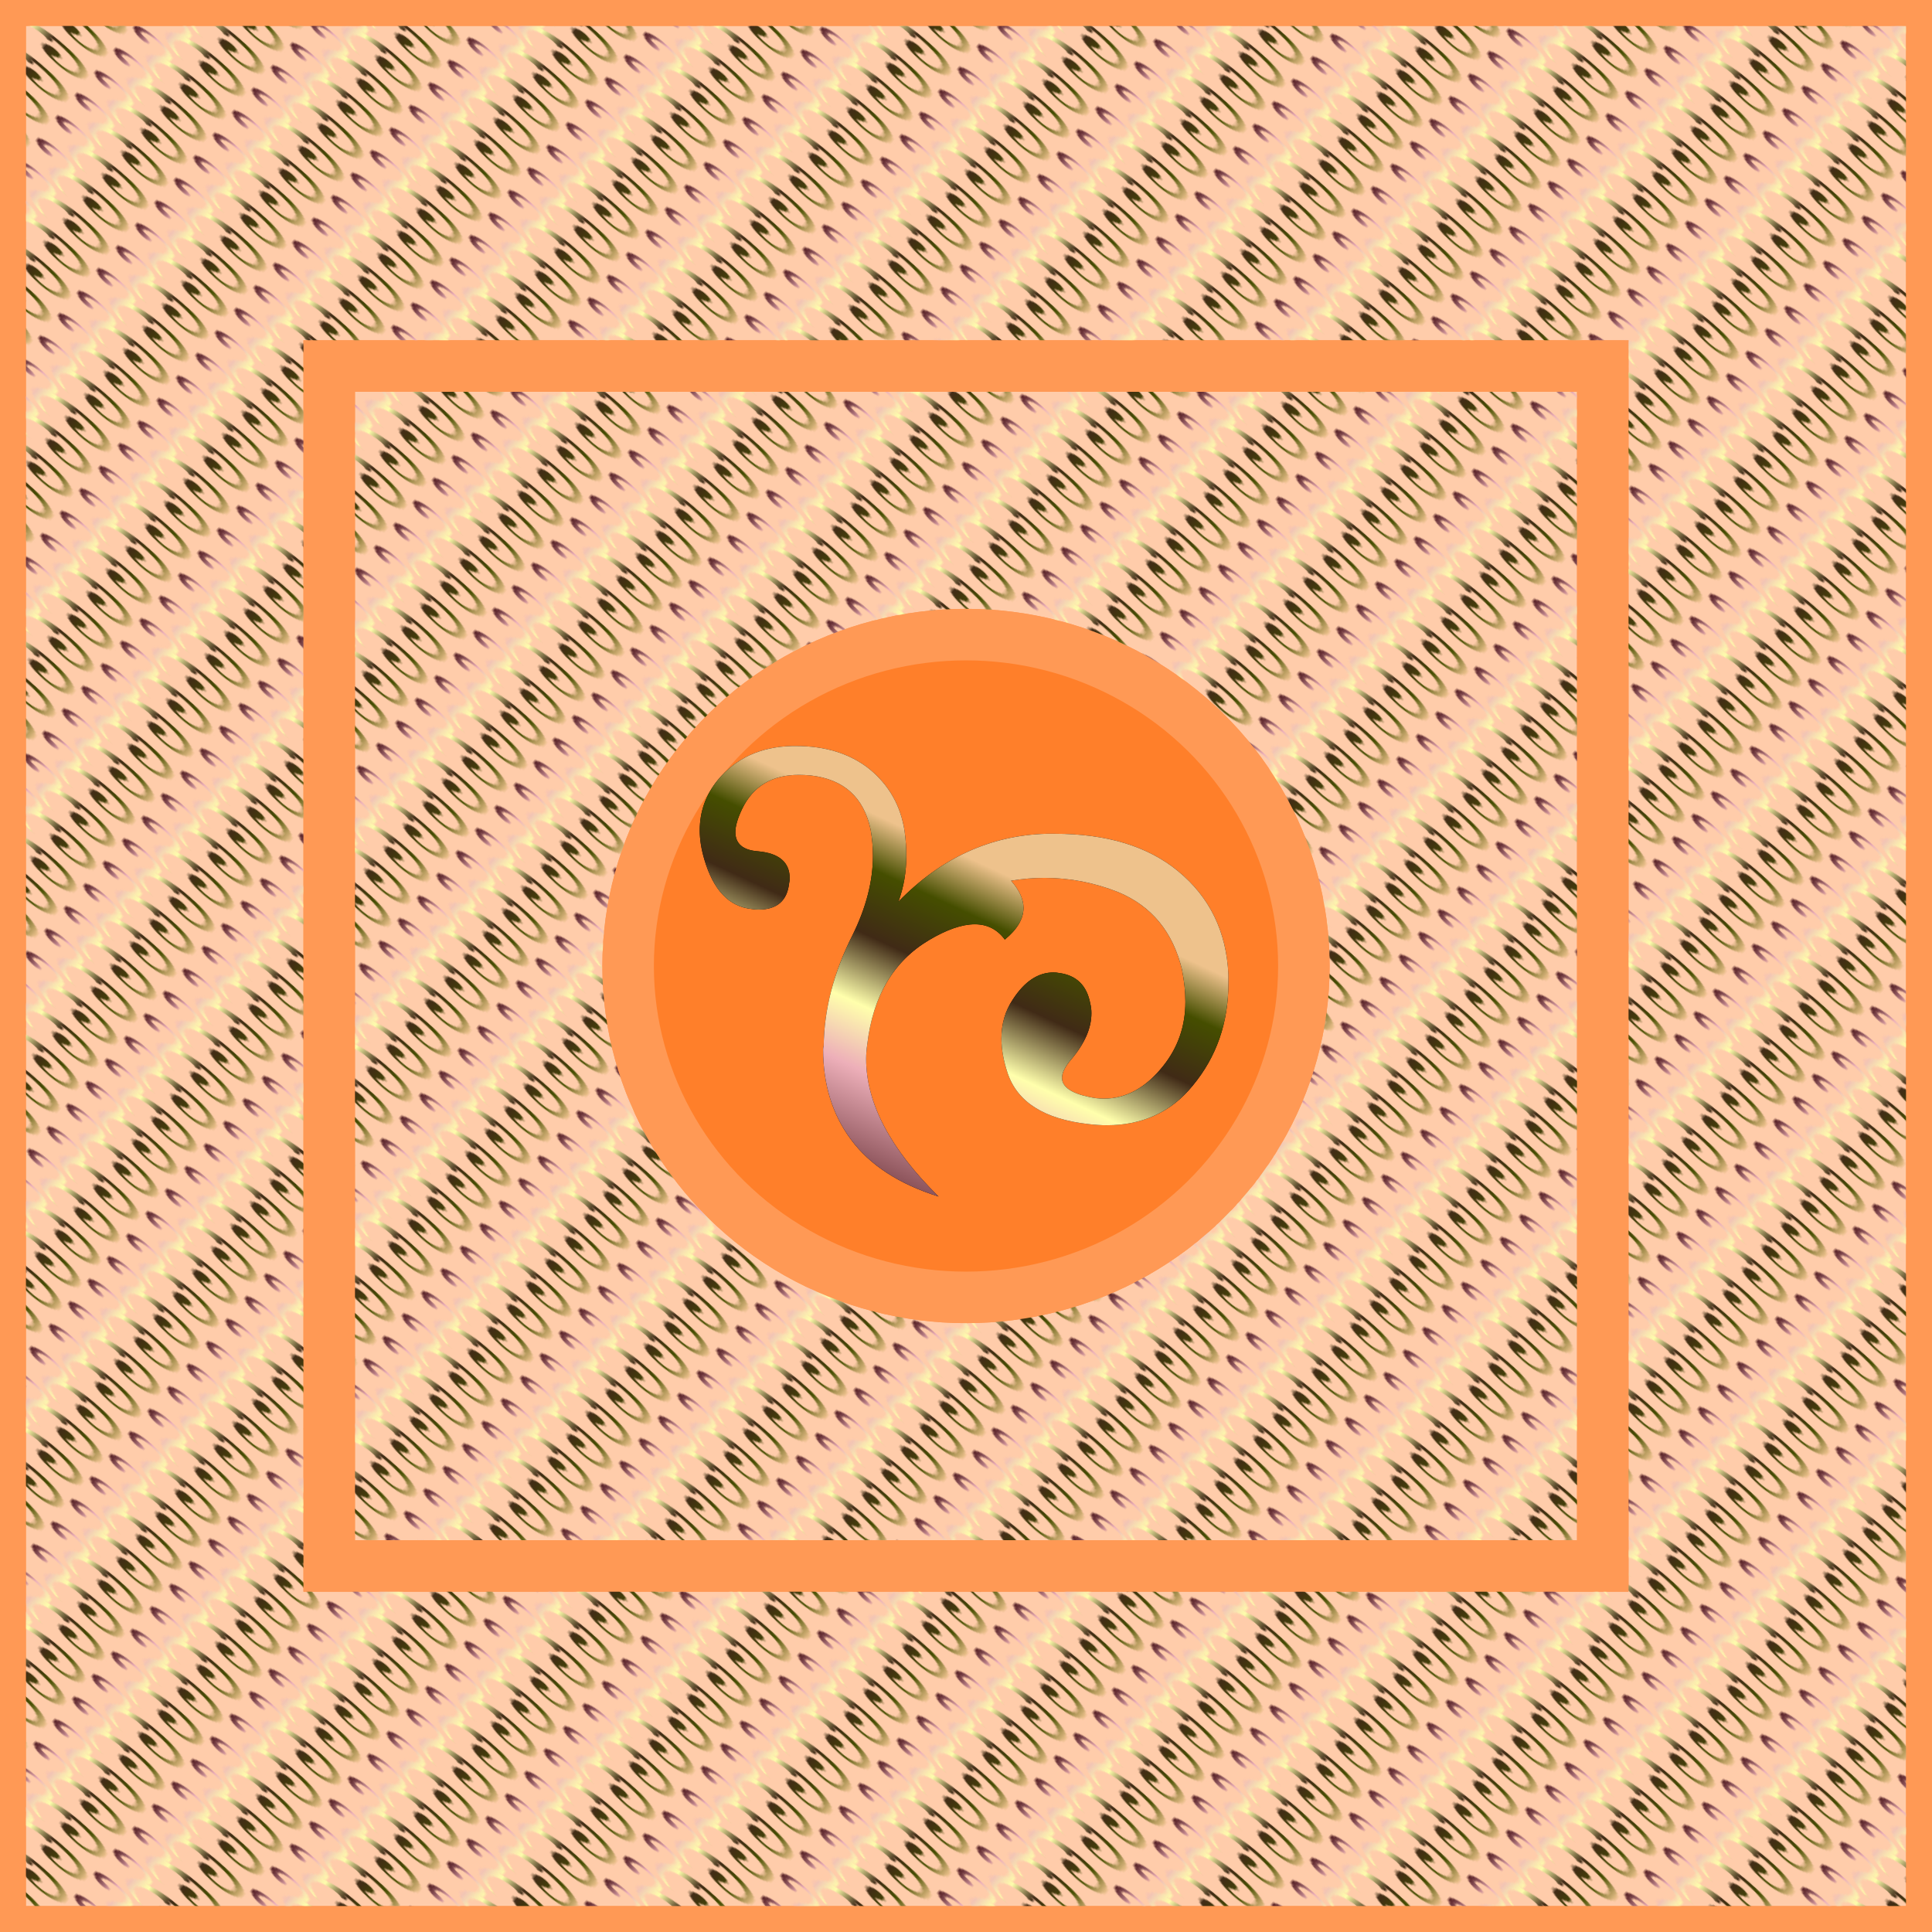 <?xml version="1.0" encoding="UTF-8" standalone="no"?>
<!-- Created with Inkscape (http://www.inkscape.org/) -->

<svg
   xmlns:dc="http://purl.org/dc/elements/1.1/"
   xmlns:cc="http://creativecommons.org/ns#"
   xmlns:rdf="http://www.w3.org/1999/02/22-rdf-syntax-ns#"
   xmlns:svg="http://www.w3.org/2000/svg"
   xmlns="http://www.w3.org/2000/svg"
   xmlns:xlink="http://www.w3.org/1999/xlink"
   xmlns:sodipodi="http://sodipodi.sourceforge.net/DTD/sodipodi-0.dtd"
   xmlns:inkscape="http://www.inkscape.org/namespaces/inkscape"
   width="150"
   height="150"
   viewBox="0 0 150 150"
   id="svg2"
   version="1.1"
   inkscape:version="0.91 r13725"
   sodipodi:docname="113-Jacky.svg">
  <defs
     id="defs4">
    <linearGradient
       id="linearGradient4926">
      <stop
         stop-color="#481318"
         offset="0"
         id="stop4928" />
      <stop
         stop-color="#edafb9"
         offset="0.377"
         id="stop4930" />
      <stop
         stop-color="#ffffac"
         offset="0.532"
         id="stop4932" />
      <stop
         stop-color="#402a16"
         offset="0.705"
         id="stop4934" />
      <stop
         stop-color="#454e00"
         offset="0.867"
         id="stop4936" />
      <stop
         stop-color="#eec28c"
         offset="1"
         id="stop4938" />
    </linearGradient>
    <pattern
       inkscape:collect="always"
       xlink:href="#pattern4182"
       id="pattern4910"
       patternTransform="matrix(0.295,0,0,0.231,-39.004,845.008)" />
    <pattern
       inkscape:collect="always"
       xlink:href="#pattern4182"
       id="pattern4904"
       patternTransform="matrix(0.183,0.157,-0.043,0.05,-29.587,853.079)" />
    <linearGradient
       id="linearGradient4152">
      <stop
         id="stop4154"
         offset="0"
         stop-color="#424343" />
      <stop
         id="stop4156"
         offset="0.36"
         stop-color="#c0ffff" />
      <stop
         id="stop4158"
         offset="0.51"
         stop-color="#ffffff" />
      <stop
         id="stop4160"
         offset="0.66"
         stop-color="#c0ffff" />
      <stop
         id="stop4162"
         offset="1"
         stop-color="#424343" />
    </linearGradient>
    <linearGradient
       id="linearGradient4178">
      <stop
         id="stop4180"
         offset="0"
         stop-color="#020202" />
      <stop
         id="stop4182"
         offset="0.2"
         stop-color="#01407f" />
      <stop
         id="stop4184"
         offset="0.4"
         stop-color="#127dcf" />
      <stop
         id="stop4186"
         offset="0.6"
         stop-color="#47b1f7" />
      <stop
         id="stop4188"
         offset="0.8"
         stop-color="#97ddfe" />
      <stop
         id="stop4190"
         offset="1"
         stop-color="#fbffff" />
    </linearGradient>
    <linearGradient
       id="linearGradient4207">
      <stop
         id="stop4209"
         offset="0"
         stop-color="#481318" />
      <stop
         id="stop4211"
         offset="0.2"
         stop-color="#edafb9" />
      <stop
         id="stop4213"
         offset="0.4"
         stop-color="#ffffac" />
      <stop
         id="stop4215"
         offset="0.6"
         stop-color="#402a16" />
      <stop
         id="stop4217"
         offset="0.8"
         stop-color="#454e00" />
      <stop
         id="stop4219"
         offset="1"
         stop-color="#eec28c" />
    </linearGradient>
    <linearGradient
       inkscape:collect="always"
       xlink:href="#linearGradient4207"
       id="linearGradient4180"
       x1="-39.004"
       y1="862.498"
       x2="2.041"
       y2="862.498"
       gradientUnits="userSpaceOnUse" />
    <pattern
       patternUnits="userSpaceOnUse"
       width="41.045"
       height="34.98"
       patternTransform="translate(-39.004,845.008)"
       id="pattern4182">
      <g
         id="text4163"
         style="font-style:normal;font-variant:normal;font-weight:normal;font-stretch:normal;font-size:22.5px;line-height:125%;font-family:'Damask Dings1';-inkscape-font-specification:'Damask Dings1, Normal';text-align:justify;letter-spacing:0px;word-spacing:0px;writing-mode:lr-tb;text-anchor:start;fill:url(#linearGradient4180);fill-opacity:1;stroke:none;stroke-width:1px;stroke-linecap:butt;stroke-linejoin:miter;stroke-opacity:1"
         transform="translate(39.004,-845.008)">
        <path
           id="path4168"
           style="font-style:normal;font-variant:normal;font-weight:normal;font-stretch:normal;font-size:90px;line-height:125%;font-family:'Damask Dings1';-inkscape-font-specification:'Damask Dings1, Normal';text-align:justify;writing-mode:lr-tb;text-anchor:start;fill:url(#linearGradient4180);fill-opacity:1"
           d="m -31.841,845.008 0.308,0 q 3.428,0 5.669,1.758 2.329,1.89 2.769,4.878 0.132,0.967 0.132,1.89 0,1.89 -0.615,3.56 4.966,-5.098 11.514,-5.273 l 0.615,0 q 6.064,0 9.58,2.9 3.691,3.032 3.911,8.042 l 0,0.659 q 0,4.614 -2.769,7.954 -2.505,3.076 -6.68,3.076 -0.659,0 -1.406,-0.088 -5.142,-0.571 -6.284,-3.955 -0.483,-1.45 -0.483,-2.681 0,-1.714 0.879,-3.032 1.362,-2.109 3.164,-2.109 0.22,0 0.439,0.044 2.021,0.264 2.417,2.373 0.088,0.352 0.088,0.747 0,1.758 -1.582,3.604 -0.703,0.835 -0.703,1.406 0,1.055 2.109,1.494 0.571,0.132 1.143,0.132 2.593,0 4.614,-2.549 1.714,-2.153 1.714,-4.966 0,-1.187 -0.264,-2.505 -1.055,-4.395 -4.966,-6.021 -2.769,-1.099 -5.713,-1.099 -1.274,0 -2.593,0.22 0.967,1.099 0.967,2.109 0,1.274 -1.45,2.461 -0.879,-1.187 -2.329,-1.187 -1.494,0 -3.56,1.23 -4.131,2.461 -4.79,8.086 -0.088,0.571 -0.088,1.143 0,5.142 5.625,10.679 -4.614,-1.45 -6.812,-4.438 -2.153,-2.9 -2.153,-6.987 0,-0.132 0.044,-0.264 0.044,-4.263 2.241,-8.613 1.582,-3.208 1.582,-6.152 0,-1.011 -0.176,-2.021 -0.791,-3.779 -4.658,-4.219 -0.483,-0.044 -0.923,-0.044 -3.12,0 -4.395,2.637 -0.527,1.099 -0.527,1.802 0,1.362 1.758,1.494 2.461,0.22 2.461,2.109 0,0.176 -0.044,0.352 -0.22,2.065 -2.373,2.065 -0.264,0 -0.527,-0.044 -2.637,-0.264 -3.691,-3.867 -0.352,-1.187 -0.352,-2.241 0,-2.197 1.406,-3.911 2.109,-2.549 5.757,-2.637 z"
           inkscape:connector-curvature="0" />
      </g>
    </pattern>
    <linearGradient
       inkscape:collect="always"
       xlink:href="#linearGradient4926"
       id="linearGradient4924"
       x1="-28.241"
       y1="881.668"
       x2="-15.784"
       y2="854.762"
       gradientUnits="userSpaceOnUse" />
    <linearGradient
       inkscape:collect="always"
       xlink:href="#linearGradient4926"
       id="linearGradient4947"
       gradientUnits="userSpaceOnUse"
       x1="-28.241"
       y1="881.668"
       x2="-15.784"
       y2="854.762" />
    <filter
       inkscape:collect="always"
       style="color-interpolation-filters:sRGB"
       id="filter4990"
       x="-0.08"
       width="1.16"
       y="-0.094"
       height="1.188">
      <feGaussianBlur
         inkscape:collect="always"
         stdDeviation="1.368"
         id="feGaussianBlur4992" />
    </filter>
  </defs>
  <sodipodi:namedview
     id="base"
     pagecolor="#ffffff"
     bordercolor="#666666"
     borderopacity="1.0"
     inkscape:pageopacity="0.0"
     inkscape:pageshadow="2"
     inkscape:zoom="2.2579398"
     inkscape:cx="75.000008"
     inkscape:cy="49.30572"
     inkscape:document-units="px"
     inkscape:current-layer="layer1"
     showgrid="false"
     units="px"
     fit-margin-top="0"
     fit-margin-left="0"
     fit-margin-right="0"
     fit-margin-bottom="0"
     showborder="false"
     inkscape:window-width="1041"
     inkscape:window-height="853"
     inkscape:window-x="619"
     inkscape:window-y="73"
     inkscape:window-maximized="1"
     objecttolerance="20">
    <inkscape:grid
       type="xygrid"
       id="grid6433"
       spacingx="10"
       spacingy="10"
       originx="100"
       originy="100" />
  </sodipodi:namedview>
  <g
     inkscape:label="Ebene 1"
     inkscape:groupmode="layer"
     id="layer1"
     transform="translate(62.389,-923.635)">
    <g
       id="g4187"
       style="fill:#ffccaa">
      <rect
         style="opacity:1;fill:#ffccaa;fill-opacity:1;fill-rule:evenodd;stroke:#ff9955;stroke-width:2.014;stroke-miterlimit:4;stroke-dasharray:none;stroke-dashoffset:0;stroke-opacity:1"
         id="rect4189"
         width="147.986"
         height="147.986"
         x="-61.383"
         y="924.642" />
      <rect
         style="opacity:1;fill:#ffccaa;fill-opacity:1;fill-rule:nonzero;stroke:#ff9955;stroke-width:4;stroke-opacity:1"
         id="rect4191"
         width="98.879"
         height="93.161"
         x="-36.829"
         y="952.054" />
      <ellipse
         style="opacity:1;fill:#ffccaa;fill-opacity:1;fill-rule:nonzero;stroke:#ff9955;stroke-width:4;stroke-opacity:1"
         id="ellipse4193"
         cx="12.611"
         cy="998.635"
         rx="26.233"
         ry="25.729" />
      <g
         transform="translate(30.942,136.547)"
         style="font-style:normal;font-variant:normal;font-weight:normal;font-stretch:normal;font-size:22.5px;line-height:125%;font-family:'Damask Dings1';-inkscape-font-specification:'Damask Dings1, Normal';text-align:justify;letter-spacing:0px;word-spacing:0px;writing-mode:lr-tb;text-anchor:start;fill:#ffccaa;fill-opacity:1;stroke:none;stroke-width:1px;stroke-linecap:butt;stroke-linejoin:miter;stroke-opacity:1;filter:url(#filter4990)"
         id="g4195">
        <path
           inkscape:connector-curvature="0"
           d="m -31.841,845.008 0.308,0 q 3.428,0 5.669,1.758 2.329,1.89 2.769,4.878 0.132,0.967 0.132,1.89 0,1.89 -0.615,3.56 4.966,-5.098 11.514,-5.273 l 0.615,0 q 6.064,0 9.58,2.9 3.691,3.032 3.911,8.042 l 0,0.659 q 0,4.614 -2.769,7.954 -2.505,3.076 -6.68,3.076 -0.659,0 -1.406,-0.088 -5.142,-0.571 -6.284,-3.955 -0.483,-1.45 -0.483,-2.681 0,-1.714 0.879,-3.032 1.362,-2.109 3.164,-2.109 0.22,0 0.439,0.044 2.021,0.264 2.417,2.373 0.088,0.352 0.088,0.747 0,1.758 -1.582,3.604 -0.703,0.835 -0.703,1.406 0,1.055 2.109,1.494 0.571,0.132 1.143,0.132 2.593,0 4.614,-2.549 1.714,-2.153 1.714,-4.966 0,-1.187 -0.264,-2.505 -1.055,-4.395 -4.966,-6.021 -2.769,-1.099 -5.713,-1.099 -1.274,0 -2.593,0.22 0.967,1.099 0.967,2.109 0,1.274 -1.45,2.461 -0.879,-1.187 -2.329,-1.187 -1.494,0 -3.56,1.23 -4.131,2.461 -4.79,8.086 -0.088,0.571 -0.088,1.143 0,5.142 5.625,10.679 -4.614,-1.45 -6.812,-4.438 -2.153,-2.9 -2.153,-6.987 0,-0.132 0.044,-0.264 0.044,-4.263 2.241,-8.613 1.582,-3.208 1.582,-6.152 0,-1.011 -0.176,-2.021 -0.791,-3.779 -4.658,-4.219 -0.483,-0.044 -0.923,-0.044 -3.12,0 -4.395,2.637 -0.527,1.099 -0.527,1.802 0,1.362 1.758,1.494 2.461,0.22 2.461,2.109 0,0.176 -0.044,0.352 -0.22,2.065 -2.373,2.065 -0.264,0 -0.527,-0.044 -2.637,-0.264 -3.691,-3.867 -0.352,-1.187 -0.352,-2.241 0,-2.197 1.406,-3.911 2.109,-2.549 5.757,-2.637 z"
           style="font-style:normal;font-variant:normal;font-weight:normal;font-stretch:normal;font-size:90px;line-height:125%;font-family:'Damask Dings1';-inkscape-font-specification:'Damask Dings1, Normal';text-align:justify;writing-mode:lr-tb;text-anchor:start;fill:#ffccaa;fill-opacity:1"
           id="path4197" />
      </g>
      <g
         id="g4199"
         style="font-style:normal;font-variant:normal;font-weight:normal;font-stretch:normal;font-size:22.5px;line-height:125%;font-family:'Damask Dings1';-inkscape-font-specification:'Damask Dings1, Normal';text-align:justify;letter-spacing:0px;word-spacing:0px;writing-mode:lr-tb;text-anchor:start;fill:#ffccaa;fill-opacity:1;stroke:none;stroke-width:1px;stroke-linecap:butt;stroke-linejoin:miter;stroke-opacity:1"
         transform="translate(30.942,136.547)">
        <path
           id="path4201"
           style="font-style:normal;font-variant:normal;font-weight:normal;font-stretch:normal;font-size:90px;line-height:125%;font-family:'Damask Dings1';-inkscape-font-specification:'Damask Dings1, Normal';text-align:justify;writing-mode:lr-tb;text-anchor:start;fill:#ffccaa;fill-opacity:1"
           d="m -31.841,845.008 0.308,0 q 3.428,0 5.669,1.758 2.329,1.89 2.769,4.878 0.132,0.967 0.132,1.89 0,1.89 -0.615,3.56 4.966,-5.098 11.514,-5.273 l 0.615,0 q 6.064,0 9.58,2.9 3.691,3.032 3.911,8.042 l 0,0.659 q 0,4.614 -2.769,7.954 -2.505,3.076 -6.68,3.076 -0.659,0 -1.406,-0.088 -5.142,-0.571 -6.284,-3.955 -0.483,-1.45 -0.483,-2.681 0,-1.714 0.879,-3.032 1.362,-2.109 3.164,-2.109 0.22,0 0.439,0.044 2.021,0.264 2.417,2.373 0.088,0.352 0.088,0.747 0,1.758 -1.582,3.604 -0.703,0.835 -0.703,1.406 0,1.055 2.109,1.494 0.571,0.132 1.143,0.132 2.593,0 4.614,-2.549 1.714,-2.153 1.714,-4.966 0,-1.187 -0.264,-2.505 -1.055,-4.395 -4.966,-6.021 -2.769,-1.099 -5.713,-1.099 -1.274,0 -2.593,0.22 0.967,1.099 0.967,2.109 0,1.274 -1.45,2.461 -0.879,-1.187 -2.329,-1.187 -1.494,0 -3.56,1.23 -4.131,2.461 -4.79,8.086 -0.088,0.571 -0.088,1.143 0,5.142 5.625,10.679 -4.614,-1.45 -6.812,-4.438 -2.153,-2.9 -2.153,-6.987 0,-0.132 0.044,-0.264 0.044,-4.263 2.241,-8.613 1.582,-3.208 1.582,-6.152 0,-1.011 -0.176,-2.021 -0.791,-3.779 -4.658,-4.219 -0.483,-0.044 -0.923,-0.044 -3.12,0 -4.395,2.637 -0.527,1.099 -0.527,1.802 0,1.362 1.758,1.494 2.461,0.22 2.461,2.109 0,0.176 -0.044,0.352 -0.22,2.065 -2.373,2.065 -0.264,0 -0.527,-0.044 -2.637,-0.264 -3.691,-3.867 -0.352,-1.187 -0.352,-2.241 0,-2.197 1.406,-3.911 2.109,-2.549 5.757,-2.637 z"
           inkscape:connector-curvature="0" />
      </g>
    </g>
    <g
       id="g4994">
      <rect
         y="924.642"
         x="-61.383"
         height="147.986"
         width="147.986"
         id="rect4136"
         style="opacity:1;fill:url(#pattern4904);fill-opacity:1;fill-rule:evenodd;stroke:#ff9955;stroke-width:2.014;stroke-miterlimit:4;stroke-dasharray:none;stroke-dashoffset:0;stroke-opacity:1" />
      <rect
         y="952.054"
         x="-36.829"
         height="93.161"
         width="98.879"
         id="rect4906"
         style="opacity:1;fill:url(#pattern4910);fill-opacity:1;fill-rule:nonzero;stroke:#ff9955;stroke-width:4;stroke-opacity:1" />
      <ellipse
         ry="25.729"
         rx="26.233"
         cy="998.635"
         cx="12.611"
         id="path4914"
         style="opacity:1;fill:#ff7f2a;fill-opacity:1;fill-rule:nonzero;stroke:#ff9955;stroke-width:4;stroke-opacity:1" />
      <g
         id="g4954"
         style="font-style:normal;font-variant:normal;font-weight:normal;font-stretch:normal;font-size:22.5px;line-height:125%;font-family:'Damask Dings1';-inkscape-font-specification:'Damask Dings1, Normal';text-align:justify;letter-spacing:0px;word-spacing:0px;writing-mode:lr-tb;text-anchor:start;fill:#000000;fill-opacity:1;stroke:none;stroke-width:1px;stroke-linecap:butt;stroke-linejoin:miter;stroke-opacity:1;filter:url(#filter4990)"
         transform="translate(30.942,136.547)">
        <path
           id="path4956"
           style="font-style:normal;font-variant:normal;font-weight:normal;font-stretch:normal;font-size:90px;line-height:125%;font-family:'Damask Dings1';-inkscape-font-specification:'Damask Dings1, Normal';text-align:justify;writing-mode:lr-tb;text-anchor:start;fill:#000000;fill-opacity:1"
           d="m -31.841,845.008 0.308,0 q 3.428,0 5.669,1.758 2.329,1.89 2.769,4.878 0.132,0.967 0.132,1.89 0,1.89 -0.615,3.56 4.966,-5.098 11.514,-5.273 l 0.615,0 q 6.064,0 9.58,2.9 3.691,3.032 3.911,8.042 l 0,0.659 q 0,4.614 -2.769,7.954 -2.505,3.076 -6.68,3.076 -0.659,0 -1.406,-0.088 -5.142,-0.571 -6.284,-3.955 -0.483,-1.45 -0.483,-2.681 0,-1.714 0.879,-3.032 1.362,-2.109 3.164,-2.109 0.22,0 0.439,0.044 2.021,0.264 2.417,2.373 0.088,0.352 0.088,0.747 0,1.758 -1.582,3.604 -0.703,0.835 -0.703,1.406 0,1.055 2.109,1.494 0.571,0.132 1.143,0.132 2.593,0 4.614,-2.549 1.714,-2.153 1.714,-4.966 0,-1.187 -0.264,-2.505 -1.055,-4.395 -4.966,-6.021 -2.769,-1.099 -5.713,-1.099 -1.274,0 -2.593,0.22 0.967,1.099 0.967,2.109 0,1.274 -1.45,2.461 -0.879,-1.187 -2.329,-1.187 -1.494,0 -3.56,1.23 -4.131,2.461 -4.79,8.086 -0.088,0.571 -0.088,1.143 0,5.142 5.625,10.679 -4.614,-1.45 -6.812,-4.438 -2.153,-2.9 -2.153,-6.987 0,-0.132 0.044,-0.264 0.044,-4.263 2.241,-8.613 1.582,-3.208 1.582,-6.152 0,-1.011 -0.176,-2.021 -0.791,-3.779 -4.658,-4.219 -0.483,-0.044 -0.923,-0.044 -3.12,0 -4.395,2.637 -0.527,1.099 -0.527,1.802 0,1.362 1.758,1.494 2.461,0.22 2.461,2.109 0,0.176 -0.044,0.352 -0.22,2.065 -2.373,2.065 -0.264,0 -0.527,-0.044 -2.637,-0.264 -3.691,-3.867 -0.352,-1.187 -0.352,-2.241 0,-2.197 1.406,-3.911 2.109,-2.549 5.757,-2.637 z"
           inkscape:connector-curvature="0" />
      </g>
      <g
         transform="translate(30.942,136.547)"
         style="font-style:normal;font-variant:normal;font-weight:normal;font-stretch:normal;font-size:22.5px;line-height:125%;font-family:'Damask Dings1';-inkscape-font-specification:'Damask Dings1, Normal';text-align:justify;letter-spacing:0px;word-spacing:0px;writing-mode:lr-tb;text-anchor:start;fill:url(#linearGradient4924);fill-opacity:1;stroke:none;stroke-width:1px;stroke-linecap:butt;stroke-linejoin:miter;stroke-opacity:1"
         id="g4170">
        <path
           inkscape:connector-curvature="0"
           d="m -31.841,845.008 0.308,0 q 3.428,0 5.669,1.758 2.329,1.89 2.769,4.878 0.132,0.967 0.132,1.89 0,1.89 -0.615,3.56 4.966,-5.098 11.514,-5.273 l 0.615,0 q 6.064,0 9.58,2.9 3.691,3.032 3.911,8.042 l 0,0.659 q 0,4.614 -2.769,7.954 -2.505,3.076 -6.68,3.076 -0.659,0 -1.406,-0.088 -5.142,-0.571 -6.284,-3.955 -0.483,-1.45 -0.483,-2.681 0,-1.714 0.879,-3.032 1.362,-2.109 3.164,-2.109 0.22,0 0.439,0.044 2.021,0.264 2.417,2.373 0.088,0.352 0.088,0.747 0,1.758 -1.582,3.604 -0.703,0.835 -0.703,1.406 0,1.055 2.109,1.494 0.571,0.132 1.143,0.132 2.593,0 4.614,-2.549 1.714,-2.153 1.714,-4.966 0,-1.187 -0.264,-2.505 -1.055,-4.395 -4.966,-6.021 -2.769,-1.099 -5.713,-1.099 -1.274,0 -2.593,0.22 0.967,1.099 0.967,2.109 0,1.274 -1.45,2.461 -0.879,-1.187 -2.329,-1.187 -1.494,0 -3.56,1.23 -4.131,2.461 -4.79,8.086 -0.088,0.571 -0.088,1.143 0,5.142 5.625,10.679 -4.614,-1.45 -6.812,-4.438 -2.153,-2.9 -2.153,-6.987 0,-0.132 0.044,-0.264 0.044,-4.263 2.241,-8.613 1.582,-3.208 1.582,-6.152 0,-1.011 -0.176,-2.021 -0.791,-3.779 -4.658,-4.219 -0.483,-0.044 -0.923,-0.044 -3.12,0 -4.395,2.637 -0.527,1.099 -0.527,1.802 0,1.362 1.758,1.494 2.461,0.22 2.461,2.109 0,0.176 -0.044,0.352 -0.22,2.065 -2.373,2.065 -0.264,0 -0.527,-0.044 -2.637,-0.264 -3.691,-3.867 -0.352,-1.187 -0.352,-2.241 0,-2.197 1.406,-3.911 2.109,-2.549 5.757,-2.637 z"
           style="font-style:normal;font-variant:normal;font-weight:normal;font-stretch:normal;font-size:90px;line-height:125%;font-family:'Damask Dings1';-inkscape-font-specification:'Damask Dings1, Normal';text-align:justify;writing-mode:lr-tb;text-anchor:start;fill:url(#linearGradient4947);fill-opacity:1"
           id="path4172" />
      </g>
    </g>
  </g>
</svg>
